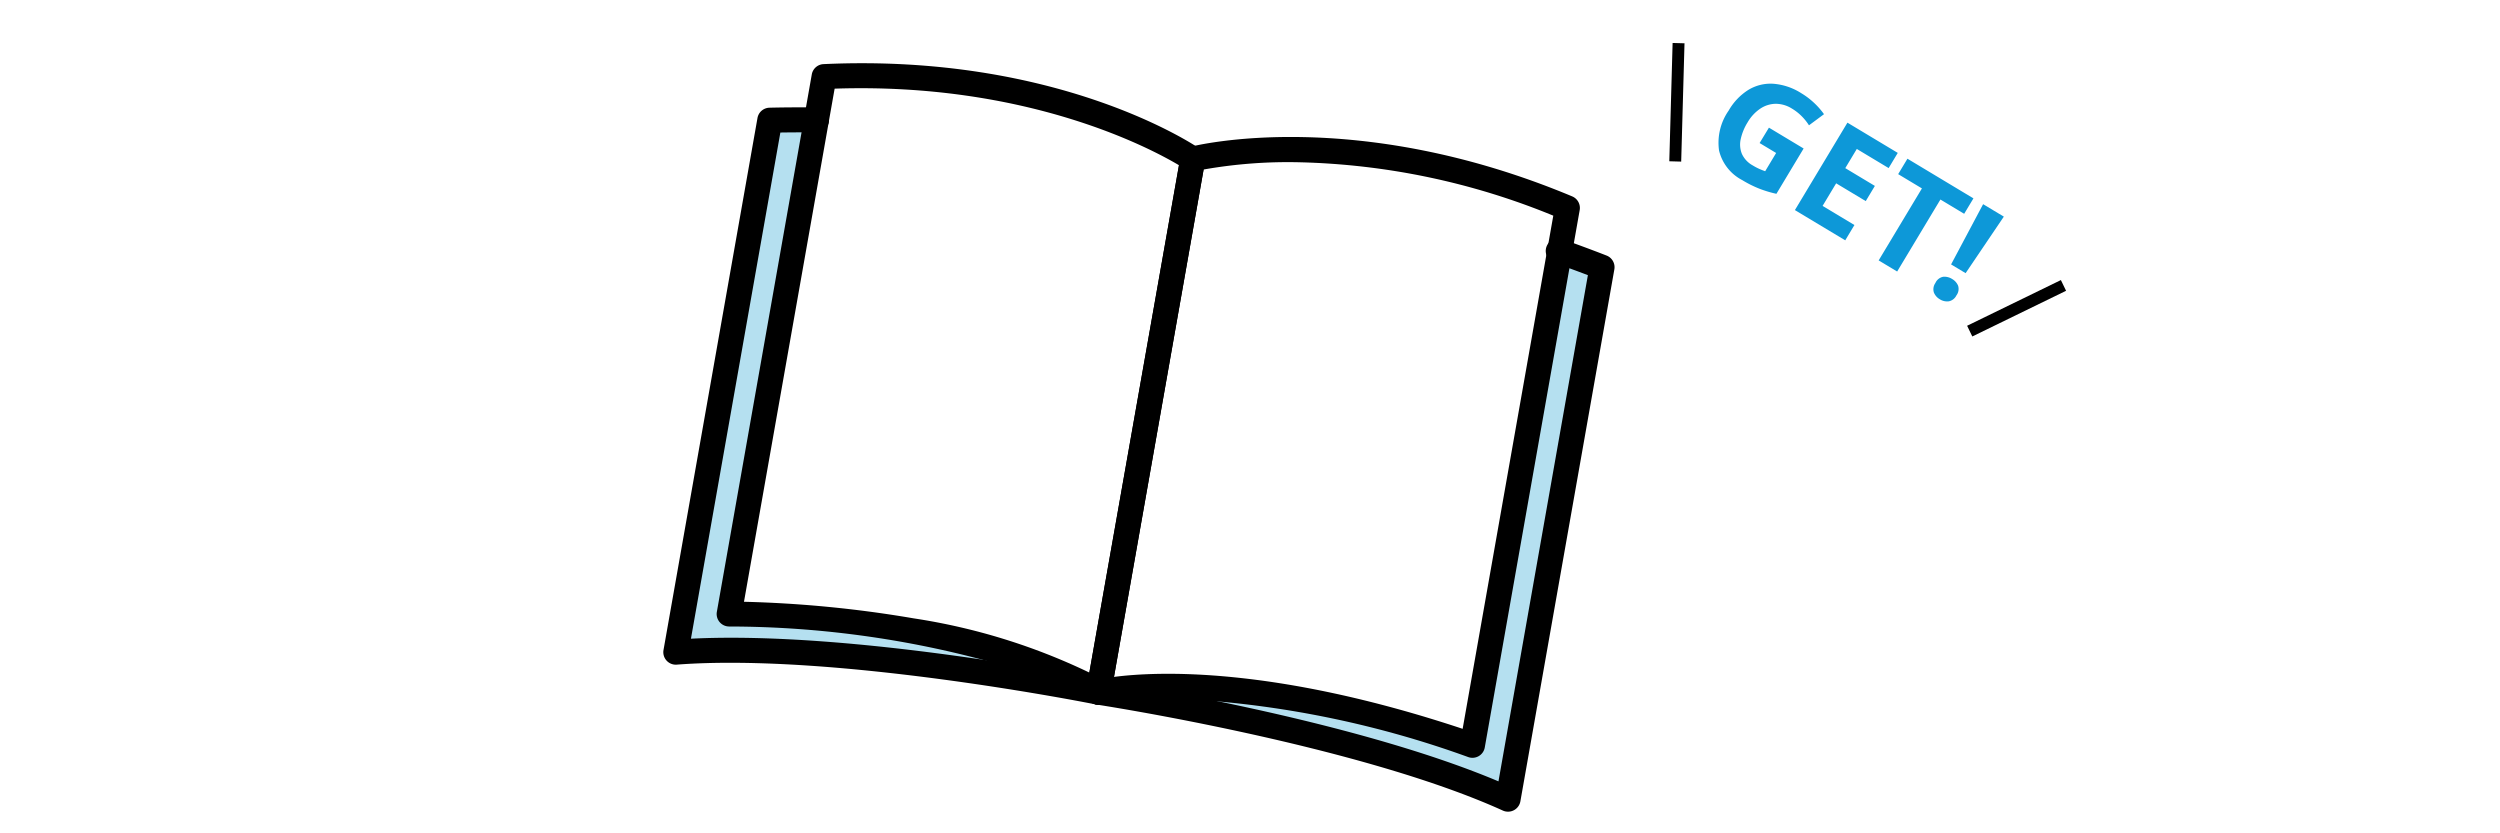 <svg xmlns="http://www.w3.org/2000/svg" width="210" height="70" viewBox="0 0 210 70">
  <g id="グループ_2520" data-name="グループ 2520" transform="translate(-887 -1411)">
    <rect id="長方形_5526" data-name="長方形 5526" width="210" height="70" transform="translate(887 1411)" fill="#fff"/>
    <g id="グループ_2518" data-name="グループ 2518" transform="matrix(0.985, 0.174, -0.174, 0.985, 641.172, 722.702)">
      <g id="グループ_2511" data-name="グループ 2511" transform="translate(427.14 632.872)">
        <path id="パス_622" data-name="パス 622" d="M465.017,690.9s-22.158-.537-35.428,2.864V648.4c1.1-.224,2.759-.528,3.855-.7h0v42.132c21.647-3.4,31.691,1.074,31.691,1.074Z" transform="translate(-429.589 -647.695)" fill="#b5e0f0"/>
      </g>
      <g id="グループ_2512" data-name="グループ 2512" transform="translate(462.568 632.872)">
        <path id="パス_623" data-name="パス 623" d="M547.773,690.9s22.158-.537,35.428,2.864V648.4c-1.1-.224-2.758-.528-3.854-.7h0v42.132c-21.647-3.4-31.691,1.074-31.691,1.074Z" transform="translate(-547.656 -647.695)" fill="#b5e0f0"/>
      </g>
      <g id="グループ_2517" data-name="グループ 2517" transform="translate(426.09 626.518)">
        <g id="グループ_2513" data-name="グループ 2513" transform="translate(3.854)">
          <path id="パス_624" data-name="パス 624" d="M471.675,677.129a1.054,1.054,0,0,1-.425-.09,30.859,30.859,0,0,0-7.574-1.749,83.5,83.5,0,0,0-23.528.753A1.05,1.05,0,0,1,438.934,675V629.179a1.05,1.05,0,0,1,.819-1.025c19.216-4.324,31.829,1.261,32.356,1.5a1.05,1.05,0,0,1,.616.956v45.468a1.051,1.051,0,0,1-1.05,1.05Zm-16.354-4.458a52.027,52.027,0,0,1,15.3,1.916V631.32c-2.675-1.012-13.856-4.627-29.59-1.3v43.758A98.534,98.534,0,0,1,455.32,672.671Z" transform="translate(-438.934 -626.518)"/>
        </g>
        <g id="グループ_2514" data-name="グループ 2514" transform="translate(35.545 0)">
          <path id="パス_625" data-name="パス 625" d="M545.6,677.128a1.051,1.051,0,0,1-1.051-1.049V630.611a1.05,1.05,0,0,1,.616-.956c.527-.24,13.141-5.824,32.356-1.5a1.051,1.051,0,0,1,.82,1.025v45.826a1.05,1.05,0,0,1-1.213,1.038,83.455,83.455,0,0,0-23.528-.753,30.871,30.871,0,0,0-7.575,1.749A1.052,1.052,0,0,1,545.6,677.128Zm1.049-45.81v43.269c3.464-1.085,13.042-3.232,29.59-.8V630.025a59.776,59.776,0,0,0-21.7-.718A40.671,40.671,0,0,0,546.645,631.318Z" transform="translate(-544.545 -626.518)"/>
        </g>
        <g id="グループ_2515" data-name="グループ 2515" transform="translate(0 5.304)">
          <path id="パス_626" data-name="パス 626" d="M427.14,692.366a1.051,1.051,0,0,1-1.05-1.05V645.949a1.05,1.05,0,0,1,.842-1.029c1.164-.236,2.839-.542,3.9-.711a1.05,1.05,0,1,1,.333,2.074c-.8.128-1.959.336-2.971.531V689.98c13.319-3.05,33.522-2.6,34.4-2.579a1.05,1.05,0,0,1-.051,2.1c-.22-.005-22.166-.494-35.142,2.831A1.057,1.057,0,0,1,427.14,692.366Z" transform="translate(-426.09 -644.195)"/>
        </g>
        <g id="グループ_2516" data-name="グループ 2516" transform="translate(35.545 5.304)">
          <path id="パス_627" data-name="パス 627" d="M581.023,692.366a1.057,1.057,0,0,1-.261-.033c-12.975-3.326-34.922-2.837-35.142-2.831a1.05,1.05,0,0,1-.051-2.1c.882-.021,21.084-.471,34.4,2.579V646.813c-1.012-.194-2.173-.4-2.971-.531a1.05,1.05,0,1,1,.333-2.074c1.057.17,2.732.476,3.9.711a1.05,1.05,0,0,1,.842,1.029v45.366a1.051,1.051,0,0,1-1.05,1.05Z" transform="translate(-544.545 -644.195)"/>
        </g>
      </g>
    </g>
    <g id="グループ_2519" data-name="グループ 2519" transform="translate(259.303 -174.947) rotate(11)">
      <path id="パス_634" data-name="パス 634" d="M-8.562-4.812h3.4v4.44a9.748,9.748,0,0,1-1.4.36A9.311,9.311,0,0,1-8.214.12a3.8,3.8,0,0,1-2.952-1.128A4.711,4.711,0,0,1-12.2-4.3a4.948,4.948,0,0,1,.516-2.328,3.6,3.6,0,0,1,1.518-1.524,5.088,5.088,0,0,1,2.442-.54,6.287,6.287,0,0,1,1.344.144,6.21,6.21,0,0,1,1.2.384l-.6,1.452a4.392,4.392,0,0,0-.9-.336,4.152,4.152,0,0,0-1.056-.132,2.559,2.559,0,0,0-1.374.36,2.383,2.383,0,0,0-.9,1.02,3.5,3.5,0,0,0-.318,1.536A4.473,4.473,0,0,0-10.1-2.772a2.088,2.088,0,0,0,.72,1.014,2.1,2.1,0,0,0,1.284.366,4.908,4.908,0,0,0,.648-.036q.264-.036.5-.084V-3.3h-1.62ZM1.806,0H-3.126V-8.568H1.806V-7.08h-3.12V-5.2h2.9v1.488h-2.9V-1.5h3.12ZM6.894,0H5.082V-7.056H2.754V-8.568H9.222v1.512H6.894Zm5-2.844H10.47l-.3-5.724H12.2Zm-1.752,2a.9.9,0,0,1,.3-.774,1.2,1.2,0,0,1,.732-.222,1.177,1.177,0,0,1,.72.222.9.9,0,0,1,.3.774.907.907,0,0,1-.3.762,1.135,1.135,0,0,1-.72.234,1.154,1.154,0,0,1-.732-.234A.907.907,0,0,1,10.146-.84Z" transform="translate(1073.084 1426.662) rotate(20)" fill="#0d98d8"/>
      <path id="線_84" data-name="線 84" d="M1.13,9.89-.493.082.493-.082,2.116,9.727Z" transform="translate(1057.877 1413.691)"/>
      <path id="線_85" data-name="線 85" d="M.3,5.671l-.6-.8L6.7-.4l.6.8Z" transform="translate(1086.5 1427.5)"/>
    </g>
  </g>
</svg>
